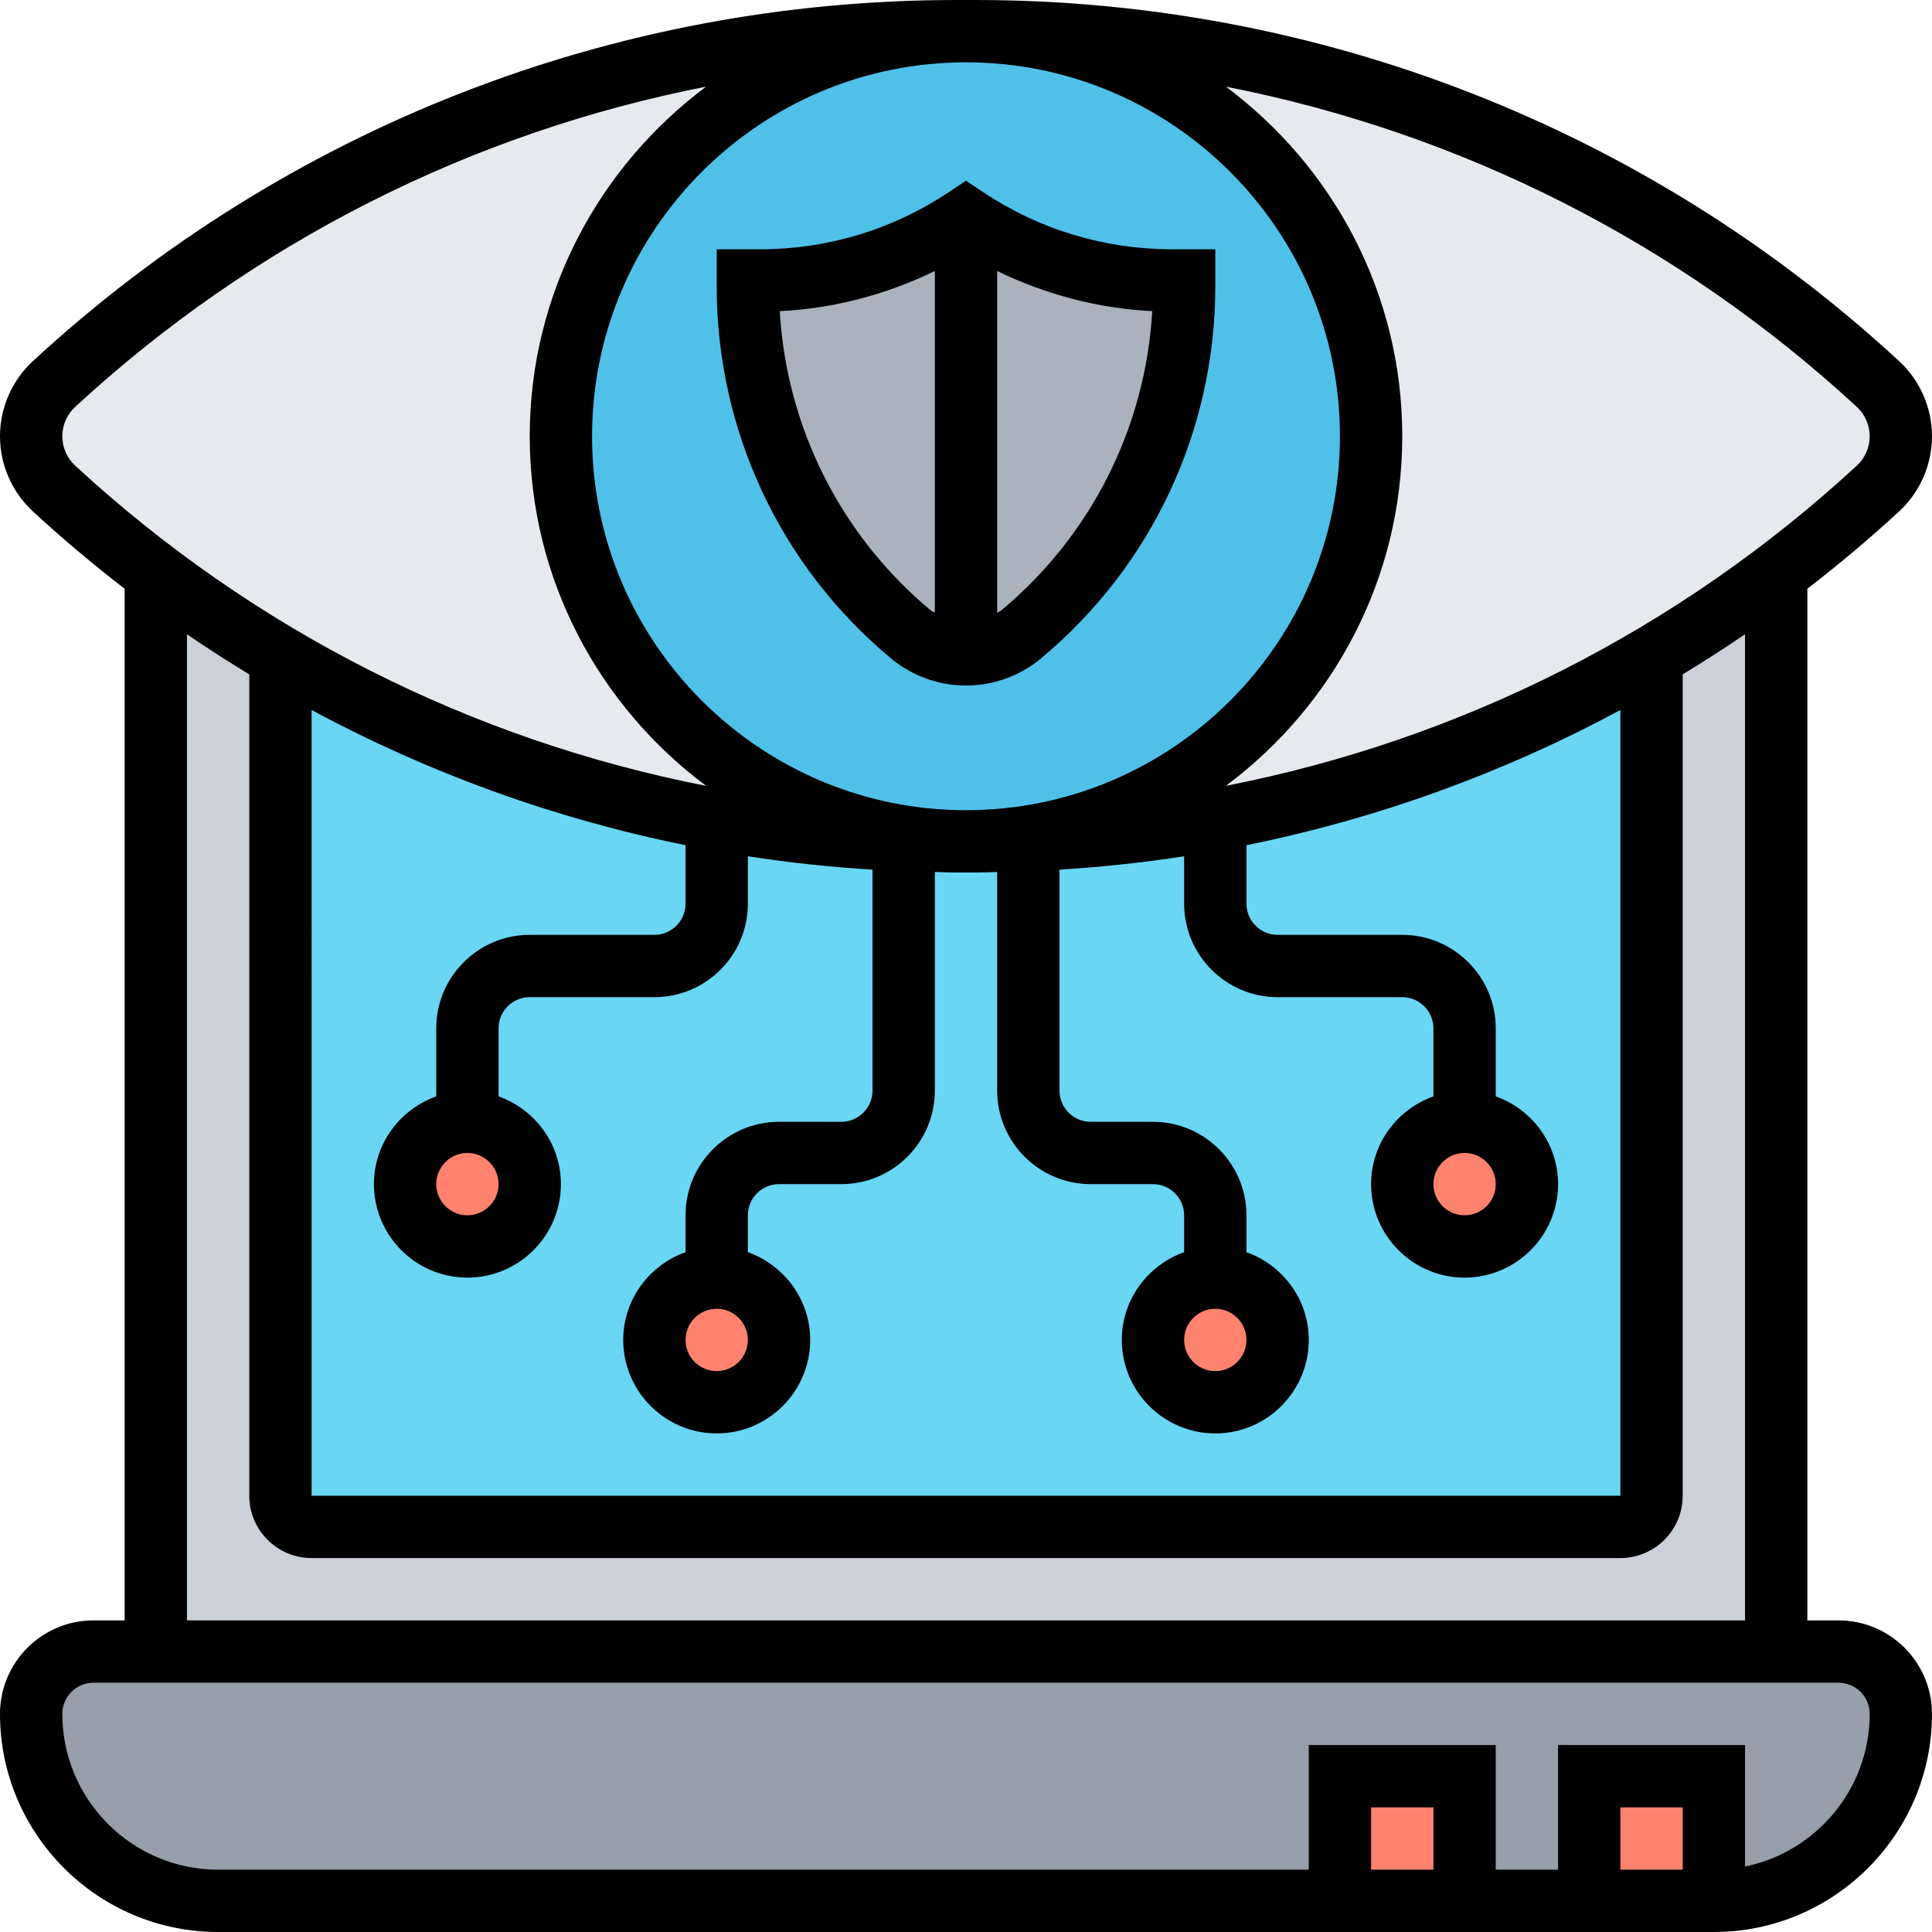 <svg id="Layer_5" enable-background="new 0 0 62 62" height="512" viewBox="0 0 62 62" width="512" xmlns="http://www.w3.org/2000/svg"><g><g><g><path d="m59 53h-2-52-2c-.55 0-1.05.22-1.41.59-.37.36-.59.86-.59 1.41 0 3.31 2.69 6 6 6h48c1.66 0 3.16-.67 4.24-1.76 1.09-1.08 1.76-2.58 1.76-4.24 0-1.1-.9-2-2-2z" fill="#969faa"/></g><g><path d="m51 57h4v4h-4z" fill="#ff826e"/></g><g><path d="m43 57h4v4h-4z" fill="#ff826e"/></g><g><path d="m57 18.41v34.59h-52v-34.59c1.29.97 2.62 1.86 4 2.68v26.91c0 .55.45 1 1 1h42c.55 0 1-.45 1-1v-26.91c1.38-.82 2.71-1.71 4-2.68z" fill="#ccd1d9"/></g><g><path d="m31.31 27c2.6 0 5.17-.24 7.69-.7 4.94-.9 9.68-2.67 14-5.21v26.91c0 .55-.45 1-1 1h-42c-.55 0-1-.45-1-1v-26.91c1.97 1.15 4.02 2.15 6.14 2.98 2.54.99 5.17 1.74 7.86 2.23 2.52.46 5.09.7 7.69.7h.31z" fill="#69d6f4"/></g><g><circle cx="47" cy="38" fill="#ff826e" r="2"/></g><g><circle cx="39" cy="43" fill="#ff826e" r="2"/></g><g><circle cx="23" cy="43" fill="#ff826e" r="2"/></g><g><circle cx="15" cy="38" fill="#ff826e" r="2"/></g><g><path d="m39 26.3c-2.52.46-5.09.7-7.69.7h-.31c7.18 0 13-5.82 13-13s-5.82-13-13-13h.31c5.37 0 10.63 1.01 15.55 2.93 4.91 1.92 9.46 4.75 13.41 8.39.46.43.73 1.04.73 1.68s-.27 1.25-.73 1.68c-1.05.97-2.14 1.88-3.27 2.72v.01c-1.29.97-2.62 1.86-4 2.68-4.32 2.54-9.06 4.31-14 5.21z" fill="#e6e9ed"/></g><g><path d="m18 14c0 7.18 5.82 13 13 13h-.31c-2.6 0-5.17-.24-7.69-.7-2.69-.49-5.32-1.24-7.86-2.23-2.12-.83-4.17-1.83-6.14-2.98-1.38-.82-2.71-1.71-4-2.68v-.01c-1.13-.84-2.22-1.75-3.27-2.72-.46-.43-.73-1.04-.73-1.68s.27-1.25.73-1.68c7.89-7.28 18.23-11.32 28.96-11.32h.31c-7.18 0-13 5.82-13 13z" fill="#e6e9ed"/></g><g><path d="m31 1c7.18 0 13 5.82 13 13s-5.82 13-13 13-13-5.82-13-13 5.82-13 13-13z" fill="#4fc1e9"/></g><g><path d="m37.61 9h.39v.19c0 2.15-.48 4.26-1.37 6.17-.9 1.9-2.21 3.62-3.86 5-.5.41-1.12.64-1.77.64s-1.27-.23-1.77-.64c-3.31-2.76-5.23-6.86-5.23-11.17v-.19h.39c2.36 0 4.65-.7 6.61-2 1.96 1.3 4.25 2 6.61 2z" fill="#aab2bd"/></g></g><g><path d="m28.592 21.128c.674.562 1.53.872 2.408.872s1.734-.31 2.408-.872c3.554-2.961 5.592-7.313 5.592-11.938v-1.19h-1.395c-2.161 0-4.253-.633-6.051-1.832l-.554-.37-.555.37c-1.798 1.199-3.89 1.832-6.05 1.832h-1.395v1.19c0 4.625 2.038 8.977 5.592 11.938zm3.536-1.536c-.038.032-.087.044-.128.071v-10.965c1.556.753 3.239 1.203 4.977 1.286-.217 3.732-1.957 7.198-4.849 9.608zm-2.128-10.894v10.965c-.041-.028-.09-.04-.128-.071-2.892-2.41-4.632-5.876-4.849-9.607 1.738-.084 3.421-.534 4.977-1.287z"/><path d="m59 52h-1v-33.106c1.011-.782 1.995-1.606 2.943-2.481.672-.62 1.057-1.499 1.057-2.413s-.385-1.793-1.057-2.413c-8.094-7.472-18.619-11.587-29.635-11.587h-.616c-11.016 0-21.541 4.115-29.635 11.587-.672.62-1.057 1.499-1.057 2.413s.385 1.793 1.057 2.413c.948.875 1.932 1.7 2.943 2.481v33.106h-1c-1.654 0-3 1.346-3 3 0 3.86 3.14 7 7 7h48c3.86 0 7-3.14 7-7 0-1.654-1.346-3-3-3zm.587-38.943c.263.242.413.586.413.943s-.15.701-.413.943c-5.726 5.285-12.727 8.805-20.247 10.275 3.427-2.554 5.66-6.625 5.66-11.218s-2.233-8.664-5.661-11.219c7.521 1.471 14.522 4.99 20.248 10.276zm-49.587 9.728c3.763 2.026 7.801 3.489 12 4.338v1.877c0 .551-.449 1-1 1h-4c-1.654 0-3 1.346-3 3v2.184c-1.161.414-2 1.514-2 2.816 0 1.654 1.346 3 3 3s3-1.346 3-3c0-1.302-.839-2.402-2-2.816v-2.184c0-.551.449-1 1-1h4c1.654 0 3-1.346 3-3v-1.521c1.321.204 2.655.347 4 .429v7.092c0 .551-.449 1-1 1h-2c-1.654 0-3 1.346-3 3v1.184c-1.161.414-2 1.514-2 2.816 0 1.654 1.346 3 3 3s3-1.346 3-3c0-1.302-.839-2.402-2-2.816v-1.184c0-.551.449-1 1-1h2c1.654 0 3-1.346 3-3v-7.016c.231.003.461.016.692.016h.616c.231 0 .461-.013.692-.016v7.016c0 1.654 1.346 3 3 3h2c.551 0 1 .449 1 1v1.184c-1.161.414-2 1.514-2 2.816 0 1.654 1.346 3 3 3s3-1.346 3-3c0-1.302-.839-2.402-2-2.816v-1.184c0-1.654-1.346-3-3-3h-2c-.551 0-1-.449-1-1v-7.092c1.345-.082 2.679-.225 4-.429v1.521c0 1.654 1.346 3 3 3h4c.551 0 1 .449 1 1v2.184c-1.161.414-2 1.514-2 2.816 0 1.654 1.346 3 3 3s3-1.346 3-3c0-1.302-.839-2.402-2-2.816v-2.184c0-1.654-1.346-3-3-3h-4c-.551 0-1-.449-1-1v-1.877c4.199-.849 8.237-2.311 12-4.338v25.215h-42zm21-20.785c6.617 0 12 5.383 12 12s-5.383 12-12 12-12-5.383-12-12 5.383-12 12-12zm-15 36c0 .551-.449 1-1 1s-1-.449-1-1 .449-1 1-1 1 .449 1 1zm8 5c0 .551-.449 1-1 1s-1-.449-1-1 .449-1 1-1 1 .449 1 1zm16 0c0 .551-.449 1-1 1s-1-.449-1-1 .449-1 1-1 1 .449 1 1zm8-5c0 .551-.449 1-1 1s-1-.449-1-1 .449-1 1-1 1 .449 1 1zm-46-24c0-.357.15-.701.413-.943 5.726-5.286 12.727-8.805 20.248-10.276-3.428 2.555-5.661 6.626-5.661 11.219s2.233 8.664 5.661 11.219c-7.521-1.47-14.522-4.99-20.247-10.275-.264-.243-.414-.587-.414-.944zm4 6.354c.655.45 1.324.876 2 1.288v26.358c0 1.103.897 2 2 2h42c1.103 0 2-.897 2-2v-26.359c.676-.412 1.345-.838 2-1.288v31.647h-50zm40 39.646h-2v-2h2zm8 0h-2v-2h2zm2-.101v-3.899h-6v4h-2v-4h-6v4h-35c-2.757 0-5-2.243-5-5 0-.551.449-1 1-1h56c.551 0 1 .449 1 1 0 2.414-1.721 4.434-4 4.899z"/></g></g></svg>